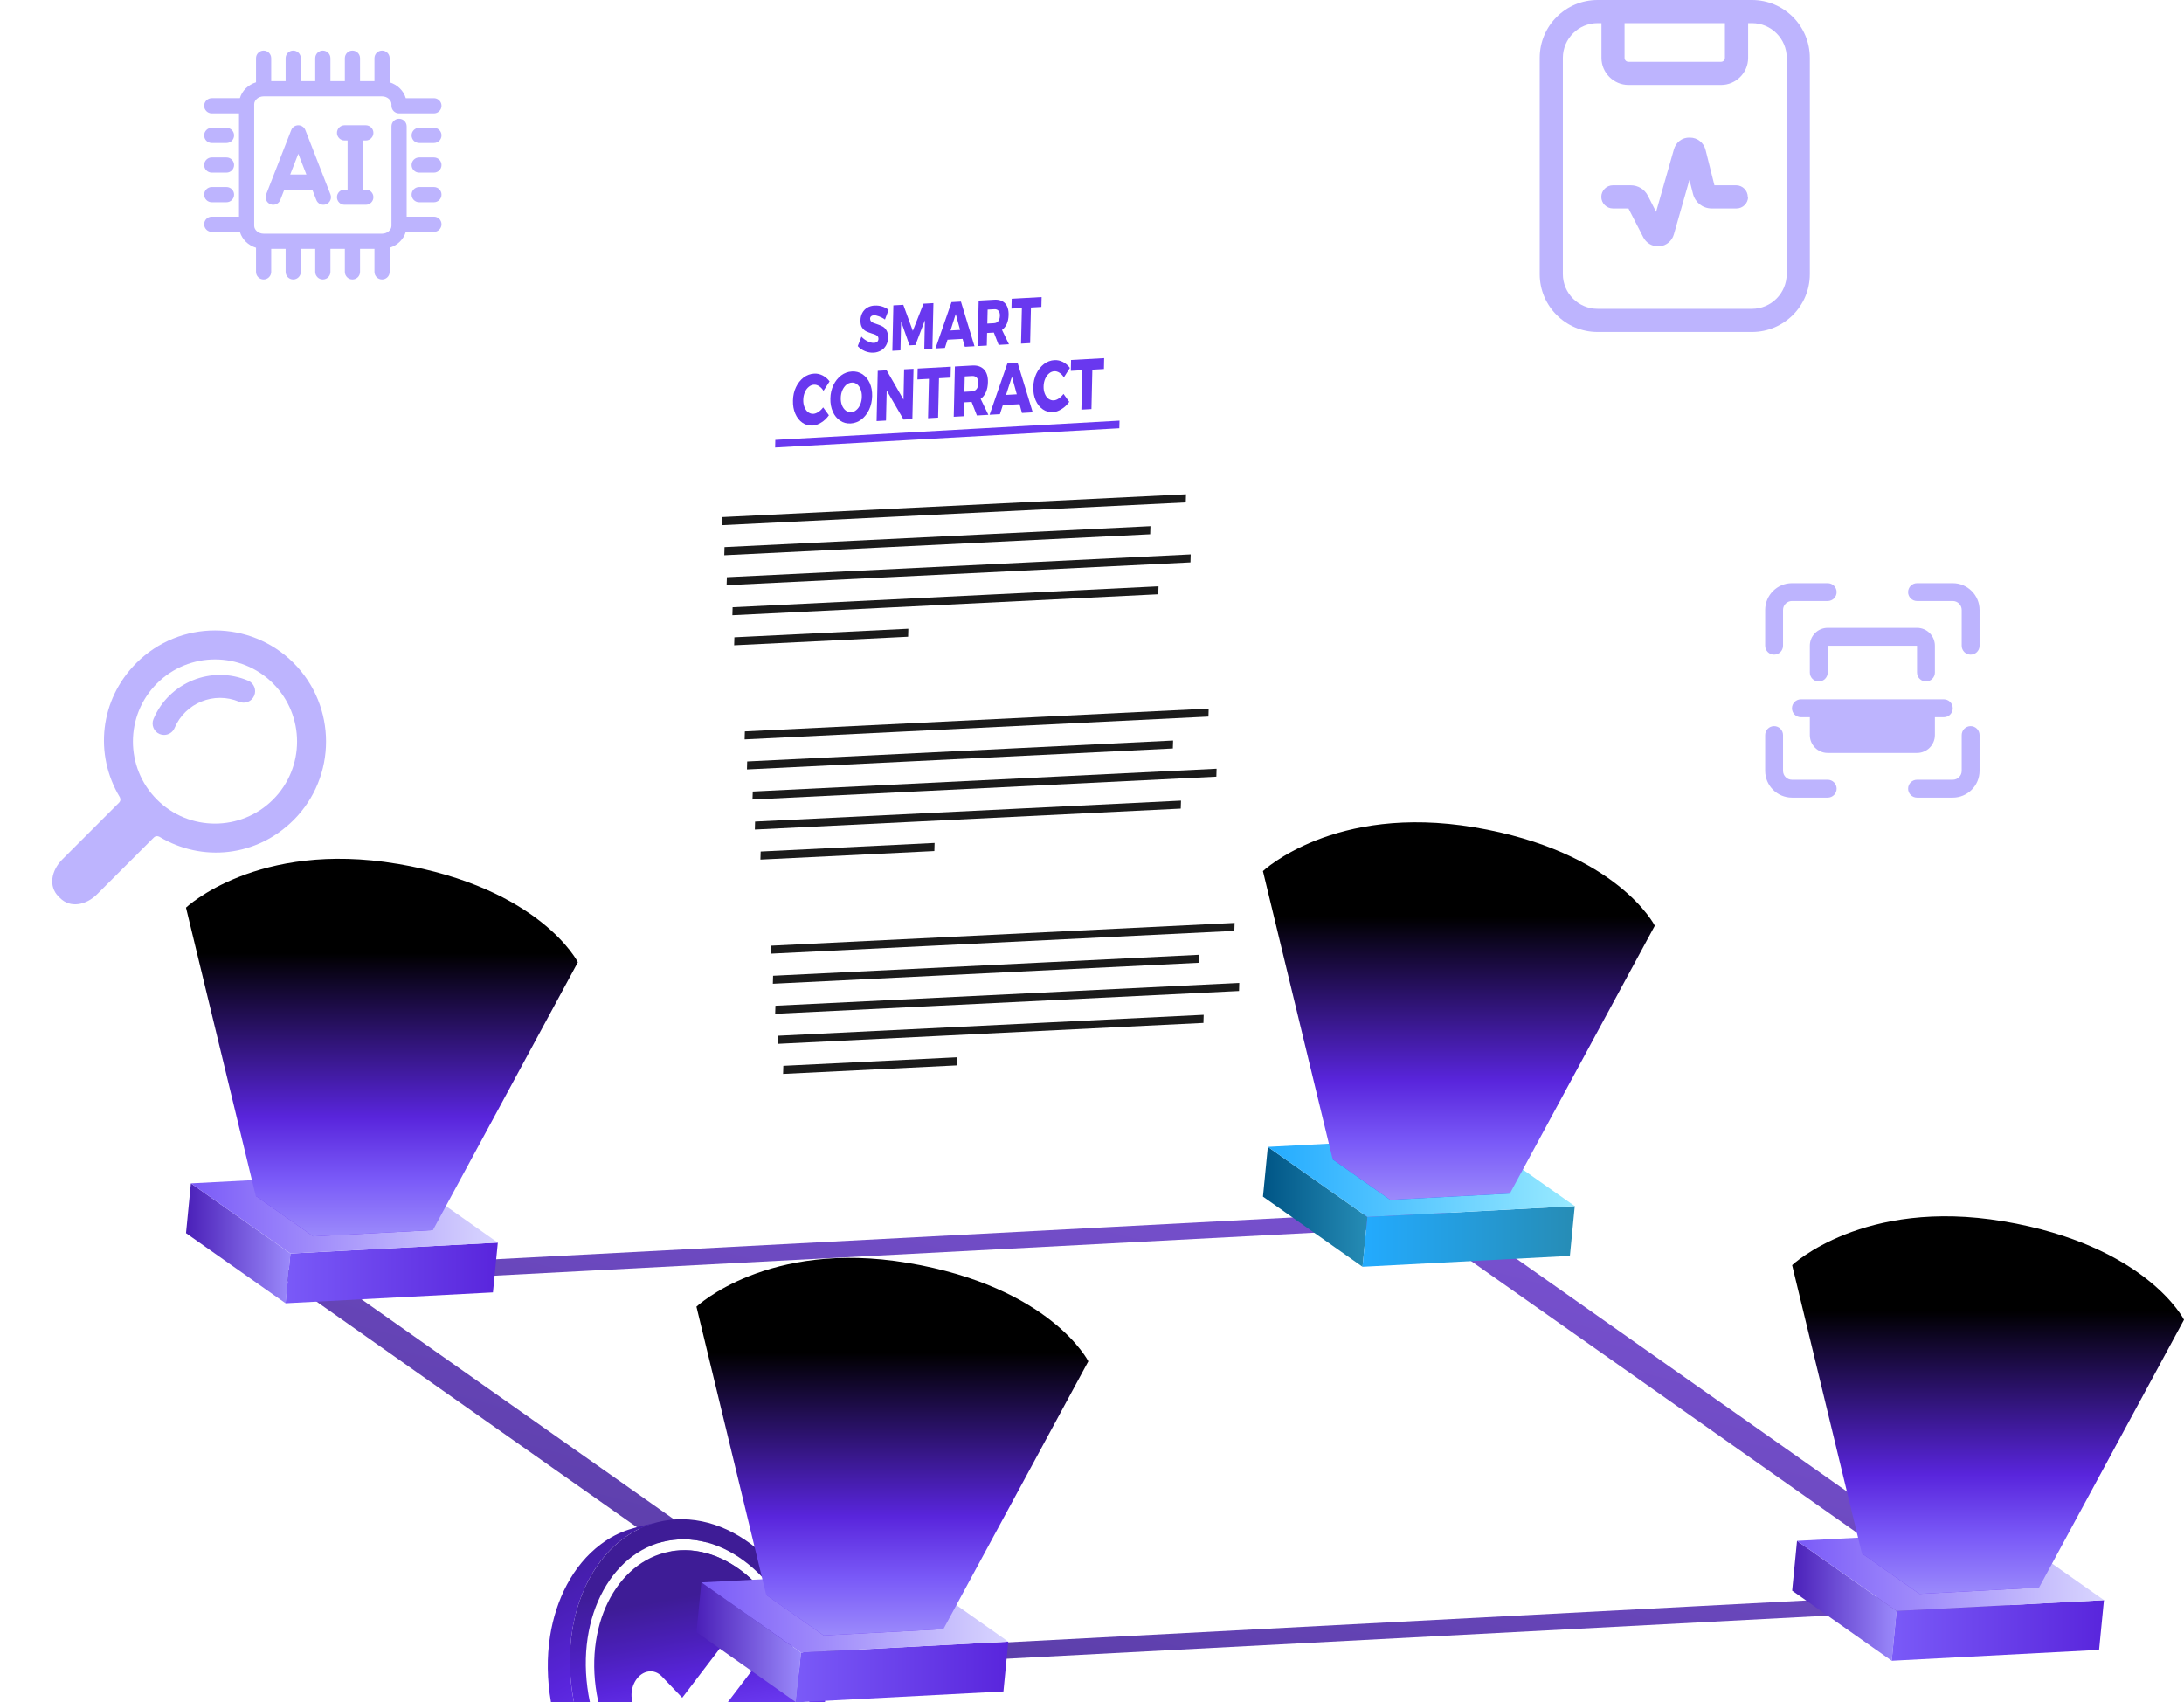 <svg width="426" height="332" viewBox="0 0 426 332" fill="none" xmlns="http://www.w3.org/2000/svg">
<g clip-path="url(#clip0_1562_8036)">
<path d="M391.993 313.238L163.115 325.236L53.243 247.865L282.121 235.867L391.993 313.238ZM167.67 321.813L378.965 310.74L277.51 239.302L66.215 250.375L167.67 321.813Z" fill="url(#paint0_linear_1562_8036)"/>
<path d="M247.296 223.668L246.346 233.376L265.765 247.053L266.715 237.345L247.296 223.668Z" fill="url(#paint1_linear_1562_8036)"/>
<path d="M266.715 237.347L265.765 247.054L306.214 244.934L307.164 235.227L266.715 237.347Z" fill="url(#paint2_linear_1562_8036)"/>
<path d="M247.296 223.669L266.715 237.346L307.164 235.226L287.738 221.549L247.296 223.669Z" fill="url(#paint3_linear_1562_8036)"/>
<path d="M259.953 226.115L271.163 234.005L294.501 232.778L283.297 224.889L259.953 226.115Z" fill="#0080F5"/>
<path style="mix-blend-mode:screen" d="M287.544 161.341C315.468 166.047 322.778 180.542 322.778 180.542L294.501 232.786L271.157 234.006L259.947 226.117L246.34 169.891C246.34 169.891 260.224 156.742 287.538 161.347L287.544 161.341Z" fill="url(#paint4_linear_1562_8036)"/>
<path d="M37.233 230.789L36.283 240.497L55.703 254.174L56.652 244.466L37.233 230.789Z" fill="url(#paint5_linear_1562_8036)"/>
<path d="M56.653 244.468L55.703 254.175L96.151 252.055L97.101 242.348L56.653 244.468Z" fill="url(#paint6_linear_1562_8036)"/>
<path d="M37.233 230.79L56.653 244.467L97.101 242.347L77.676 228.67L37.233 230.79Z" fill="url(#paint7_linear_1562_8036)"/>
<path d="M49.89 233.237L61.1 241.126L84.438 239.905L73.234 232.01L49.89 233.237Z" fill="#6938EF"/>
<path style="mix-blend-mode:screen" d="M77.481 168.462C105.405 173.168 112.715 187.663 112.715 187.663L84.439 239.907L61.094 241.127L49.884 233.238L36.278 177.012C36.278 177.012 50.161 163.863 77.475 168.469L77.481 168.462Z" fill="url(#paint8_linear_1562_8036)"/>
<g filter="url(#filter0_dddd_1562_8036)">
<path d="M95.227 95.801L238.125 88.629L240.288 87.572L97.391 94.744L95.227 95.801Z" fill="#676767"/>
<path d="M100.058 53.423L102.222 52.366C102.65 52.158 103.084 52.045 103.518 52.02L246.415 44.848C245.981 44.867 245.547 44.986 245.119 45.194L242.955 46.251C238.948 48.207 236.671 57.934 237.891 67.912L240.294 87.572L97.397 94.744L94.994 75.084C93.774 65.106 96.051 55.379 100.058 53.423Z" fill="url(#paint9_linear_1562_8036)"/>
<path d="M246.151 39.356C248.177 39.256 250.227 40.697 252.058 43.559C254.398 47.227 256.097 52.776 256.826 59.162L279.837 260.931C280.41 265.851 281.699 270.104 283.517 272.922C284.926 275.149 286.505 276.257 288.065 276.175L145.168 283.347C143.608 283.423 142.029 282.315 140.62 280.094C138.808 277.276 137.512 273.017 136.946 268.103L113.935 66.334C113.205 59.948 111.507 54.399 109.167 50.731C107.33 47.869 105.286 46.428 103.26 46.529L246.157 39.356H246.151Z" fill="url(#paint10_linear_1562_8036)"/>
<path d="M145.445 288.832C146.011 288.801 146.577 288.656 147.137 288.379H147.15L149.603 287.165C154.831 284.629 157.762 272.022 156.189 259.068L154.699 246.913C153.497 237.048 155.63 227.611 159.549 225.371L302.427 218.199C298.533 220.439 296.401 229.876 297.602 239.741L299.068 251.896C300.666 264.849 297.709 277.464 292.513 279.993L290.035 281.22H289.997C289.45 281.484 288.896 281.628 288.343 281.66L145.445 288.832Z" fill="url(#paint11_linear_1562_8036)"/>
<path d="M303.937 217.785L161.039 224.957C160.542 224.982 160.039 225.115 159.536 225.366L302.433 218.194C302.937 217.949 303.44 217.81 303.937 217.785Z" fill="#494949"/>
<path d="M303.692 212.23C305.635 212.129 307.598 213.457 309.385 216.112C311.781 219.673 313.53 225.178 314.31 231.582L318.336 264.549L175.439 271.721L171.413 238.754C170.633 232.343 168.884 226.845 166.487 223.284C164.701 220.629 162.738 219.301 160.794 219.402L303.692 212.23Z" fill="url(#paint12_linear_1562_8036)"/>
<path d="M99.397 48.032C94.189 50.573 91.239 63.175 92.824 76.135L95.227 95.796L97.391 94.739L94.988 75.078C93.767 65.1 96.045 55.374 100.052 53.417L102.216 52.36C104.185 51.398 106.267 52.442 108.072 55.267C109.884 58.085 111.18 62.344 111.752 67.258L134.77 269.046C135.499 275.432 137.198 280.956 139.538 284.624C141.884 288.285 144.583 289.619 147.137 288.373L149.615 287.165C154.824 284.624 157.774 272.022 156.189 259.062L154.705 246.901C153.503 237.049 155.636 227.593 159.548 225.353C161.624 224.334 163.662 225.215 165.461 227.895C167.311 230.619 168.663 234.872 169.261 239.804L173.287 272.771L175.451 271.714L171.425 238.747C170.645 232.336 168.896 226.838 166.493 223.277C164.185 219.848 161.586 218.64 159.108 219.842C159.007 219.892 158.913 219.942 158.812 219.999C153.73 222.912 150.974 235.193 152.534 247.958L154.019 260.119C155.239 270.097 152.962 279.823 148.955 281.78L146.476 282.988C144.507 283.95 142.425 282.931 140.62 280.081C138.808 277.263 137.512 273.004 136.94 268.09L113.929 66.321C113.199 59.935 111.501 54.386 109.161 50.718C106.814 47.056 104.115 45.723 101.561 46.968L99.397 48.025V48.032Z" fill="#949494"/>
<path d="M173.281 272.776L316.178 265.604L318.342 264.547L175.445 271.719L173.281 272.776Z" fill="#8A8A8A"/>
</g>
<path d="M231.338 96.397L231.293 97.976L140.816 102.424L140.866 100.851L231.338 96.397Z" fill="#1B1B1B"/>
<path d="M224.399 102.625L224.349 104.198L141.275 108.287L141.319 106.708L224.399 102.625Z" fill="#1B1B1B"/>
<path d="M225.978 114.346L225.928 115.9L142.854 119.989L142.898 118.435L225.978 114.346Z" fill="#1B1B1B"/>
<path d="M232.25 108.125L232.206 109.679L141.728 114.127L141.778 112.573L232.25 108.125Z" fill="#1B1B1B"/>
<path d="M177.175 122.625L177.131 124.179L143.2 125.846L143.244 124.292L177.175 122.625Z" fill="#1B1B1B"/>
<path d="M230.362 156.146L230.312 157.7L147.238 161.784L147.282 160.23L230.362 156.146Z" fill="#1B1B1B"/>
<path d="M237.301 149.924L237.257 151.471L146.779 155.926L146.829 154.372L237.301 149.924Z" fill="#1B1B1B"/>
<path d="M228.821 144.424L228.771 145.972L145.697 150.061L145.741 148.507L228.821 144.424Z" fill="#1B1B1B"/>
<path d="M235.76 138.197L235.716 139.751L145.244 144.199L145.288 142.645L235.76 138.197Z" fill="#1B1B1B"/>
<path d="M182.296 164.398L182.252 165.978L148.321 167.645L148.371 166.072L182.296 164.398Z" fill="#1B1B1B"/>
<path d="M240.817 179.996L240.767 181.55L150.295 185.998L150.339 184.444L240.817 179.996Z" fill="#1B1B1B"/>
<path d="M241.723 191.699L241.679 193.272L151.201 197.72L151.251 196.147L241.723 191.699Z" fill="#1B1B1B"/>
<path d="M233.873 186.217L233.829 187.771L150.749 191.86L150.793 190.306L233.873 186.217Z" fill="#1B1B1B"/>
<path d="M186.718 206.199L186.674 207.778L152.743 209.446L152.793 207.866L186.718 206.199Z" fill="#1B1B1B"/>
<path d="M234.785 197.92L234.735 199.499L151.661 203.582L151.705 202.009L234.785 197.92Z" fill="#1B1B1B"/>
<path d="M170.627 59.592C171.117 59.567 171.602 59.624 172.086 59.775C172.558 59.932 172.973 60.14 173.325 60.442L172.614 62.316C172.262 62.052 171.866 61.857 171.463 61.7C171.054 61.555 170.715 61.473 170.444 61.492C170.224 61.505 170.048 61.568 169.916 61.687C169.784 61.794 169.714 61.952 169.714 62.147C169.714 62.342 169.771 62.511 169.872 62.637C169.985 62.751 170.123 62.857 170.274 62.933C170.438 62.989 170.671 63.096 170.985 63.191C171.457 63.348 171.834 63.493 172.143 63.663C172.445 63.826 172.709 64.084 172.916 64.437C173.124 64.789 173.231 65.254 173.218 65.852C173.206 66.45 173.08 66.947 172.822 67.375C172.57 67.809 172.243 68.142 171.809 68.381C171.381 68.608 170.916 68.746 170.406 68.778C169.84 68.809 169.293 68.708 168.733 68.488C168.173 68.255 167.695 67.928 167.305 67.5L168.029 65.657C168.368 66.041 168.771 66.33 169.236 66.557C169.696 66.783 170.111 66.89 170.469 66.871C170.74 66.859 170.947 66.777 171.105 66.651C171.262 66.506 171.344 66.324 171.35 66.072C171.35 65.871 171.293 65.707 171.18 65.582C171.067 65.456 170.929 65.361 170.765 65.286C170.601 65.21 170.356 65.122 170.054 65.04C169.582 64.902 169.205 64.739 168.897 64.588C168.607 64.437 168.343 64.185 168.129 63.845C167.922 63.505 167.827 63.046 167.84 62.461C167.852 61.907 167.978 61.436 168.205 61.008C168.444 60.58 168.758 60.24 169.173 60.001C169.589 59.743 170.079 59.617 170.62 59.586L170.627 59.592Z" fill="#6938EF"/>
<path d="M182.069 59.113L181.868 67.984L180.289 68.072L180.402 62.46L178.565 67.286L177.408 67.349L175.772 62.718L175.64 68.33L174.055 68.418L174.256 59.554L176.194 59.447L178.049 64.53L180.132 59.227L182.069 59.113Z" fill="#6938EF"/>
<path d="M195.443 64.336L196.802 67.148L194.789 67.262L193.858 64.865H193.82L192.537 64.94L192.48 67.394L190.694 67.494L190.895 58.624L193.965 58.454C194.865 58.403 195.55 58.649 196.041 59.152C196.519 59.674 196.758 60.429 196.733 61.417C196.72 62.084 196.601 62.656 196.387 63.153C196.16 63.65 195.852 64.053 195.45 64.342L195.443 64.336ZM194.714 62.631C194.915 62.367 195.022 62.027 195.034 61.581C195.047 61.134 194.946 60.832 194.764 60.612C194.575 60.391 194.298 60.285 193.927 60.31L192.644 60.379L192.581 63.103L193.864 63.034C194.235 63.015 194.519 62.883 194.72 62.637" fill="#6938EF"/>
<path d="M187.435 58.818L190.084 67.526L188.196 67.632L187.756 66.091L184.818 66.255L184.309 67.853L182.472 67.953L185.598 58.919L187.435 58.818ZM185.397 64.449L187.272 64.342L186.422 61.24L185.403 64.449" fill="#6938EF"/>
<path d="M203.174 57.938L203.13 59.856L201.092 59.97L200.935 66.915L199.161 67.016L199.324 60.07L197.292 60.184L197.337 58.265L203.174 57.938Z" fill="#6938EF"/>
<path d="M169.652 74.703C169.979 75.451 170.142 76.294 170.117 77.244C170.092 78.213 169.897 79.094 169.532 79.88C169.155 80.686 168.651 81.315 168.029 81.799C167.387 82.284 166.689 82.541 165.934 82.586C165.166 82.63 164.474 82.453 163.871 82.032C163.254 81.636 162.776 81.044 162.449 80.296C162.109 79.528 161.946 78.672 161.971 77.704C161.99 76.754 162.191 75.892 162.568 75.099C162.933 74.325 163.436 73.702 164.072 73.212C164.695 72.746 165.393 72.488 166.167 72.444C166.94 72.4 167.613 72.582 168.23 72.979C168.834 73.394 169.312 73.966 169.652 74.703ZM167.802 78.88C167.991 78.421 168.092 77.93 168.104 77.376C168.117 76.823 168.035 76.363 167.865 75.936C167.695 75.495 167.462 75.156 167.148 74.923C166.846 74.69 166.5 74.589 166.129 74.614C165.758 74.64 165.405 74.772 165.078 75.042C164.764 75.313 164.5 75.678 164.298 76.137C164.11 76.584 164.009 77.068 163.996 77.603C163.984 78.138 164.066 78.635 164.242 79.075C164.424 79.496 164.663 79.836 164.978 80.069C165.28 80.321 165.626 80.415 165.997 80.396C166.368 80.377 166.72 80.239 167.035 79.956C167.362 79.685 167.613 79.32 167.802 78.88Z" fill="#6938EF"/>
<path d="M158.813 72.86C159.366 72.829 159.914 72.948 160.455 73.219C160.989 73.49 161.436 73.88 161.813 74.377L160.631 76.226C160.398 75.836 160.109 75.54 159.782 75.32C159.454 75.106 159.121 75.006 158.788 75.025C158.417 75.043 158.064 75.182 157.75 75.452C157.423 75.723 157.171 76.069 156.982 76.516C156.794 76.962 156.693 77.447 156.68 77.981C156.668 78.516 156.749 78.976 156.919 79.403C157.089 79.825 157.322 80.165 157.643 80.397C157.945 80.611 158.291 80.731 158.662 80.706C158.97 80.687 159.291 80.567 159.643 80.335C159.983 80.114 160.285 79.812 160.562 79.447L161.681 80.989C161.26 81.58 160.763 82.058 160.19 82.404C159.618 82.769 159.064 82.971 158.511 82.996C157.769 83.04 157.089 82.857 156.51 82.442C155.919 82.027 155.454 81.448 155.127 80.687C154.799 79.938 154.648 79.076 154.674 78.107C154.699 77.138 154.881 76.296 155.259 75.509C155.623 74.735 156.127 74.112 156.737 73.628C157.36 73.162 158.058 72.904 158.819 72.86H158.813Z" fill="#6938EF"/>
<path d="M185.467 71.519L185.416 73.64L183.158 73.766L182.982 81.447L181.019 81.561L181.195 73.879L178.949 73.998L179 71.878L185.467 71.519Z" fill="#6938EF"/>
<path d="M178.188 71.93L177.962 81.732L176.244 81.826L172.954 76.157L172.816 82.021L170.985 82.122L171.206 72.32L172.942 72.219L176.232 77.938L176.351 72.03L178.188 71.93Z" fill="#6938EF"/>
<path d="M191.278 77.78L192.782 80.9L190.549 81.026L189.517 78.384H189.479L188.058 78.465L187.995 81.171L186.032 81.278L186.258 71.476L189.649 71.287C190.637 71.23 191.398 71.488 191.939 72.061C192.48 72.633 192.725 73.47 192.7 74.552C192.681 75.288 192.555 75.93 192.31 76.477C192.065 77.043 191.725 77.478 191.278 77.786V77.78ZM190.479 75.892C190.706 75.615 190.813 75.238 190.825 74.741C190.838 74.275 190.744 73.91 190.53 73.659C190.316 73.42 190.014 73.306 189.599 73.325L188.177 73.407L188.108 76.414L189.53 76.333C189.938 76.307 190.253 76.175 190.473 75.898" fill="#6938EF"/>
<path d="M218.366 82.039L218.328 83.524L151.195 87.28L151.226 85.795L218.366 82.039Z" fill="#6938EF"/>
<path d="M205.691 70.237C206.244 70.205 206.791 70.325 207.332 70.595C207.867 70.866 208.314 71.256 208.691 71.753L207.508 73.603C207.276 73.213 206.999 72.917 206.659 72.697C206.332 72.483 205.999 72.382 205.665 72.401C205.294 72.42 204.942 72.558 204.627 72.829C204.3 73.099 204.049 73.445 203.86 73.892C203.671 74.339 203.571 74.823 203.558 75.358C203.545 75.893 203.627 76.352 203.797 76.78C203.967 77.208 204.2 77.541 204.52 77.774C204.822 77.988 205.168 78.107 205.54 78.082C205.848 78.063 206.181 77.944 206.521 77.711C206.861 77.491 207.163 77.189 207.439 76.824L208.559 78.365C208.138 78.957 207.641 79.435 207.068 79.781C206.496 80.146 205.942 80.347 205.389 80.372C204.646 80.416 203.967 80.234 203.388 79.819C202.797 79.403 202.331 78.824 202.004 78.063C201.677 77.314 201.526 76.453 201.551 75.484C201.57 74.534 201.771 73.672 202.136 72.885C202.501 72.112 203.004 71.489 203.627 70.998C204.237 70.532 204.936 70.275 205.697 70.231L205.691 70.237Z" fill="#6938EF"/>
<path d="M198.5 70.791L201.444 80.417L199.337 80.536L198.865 78.825L195.607 79.007L195.041 80.775L193.028 80.889L196.487 70.904L198.5 70.791ZM196.242 77.019L198.331 76.9L197.381 73.465L196.236 77.013" fill="#6938EF"/>
<path d="M215.371 69.848L215.327 71.968L213.069 72.094L212.893 79.775L210.93 79.889L211.106 72.201L208.873 72.326L208.917 70.206L215.371 69.848Z" fill="#6938EF"/>
<g filter="url(#filter1_dddd_1562_8036)">
<path d="M227.55 243.834C229.569 259.141 221.549 272.07 209.716 272.693C197.852 273.316 186.592 261.4 184.572 246.087C182.553 230.78 190.542 217.851 202.406 217.228C214.239 216.606 225.537 228.521 227.55 243.834ZM209.439 270.604C220.391 270.032 227.764 258.053 225.902 243.923C224.04 229.792 213.635 218.782 202.683 219.361C191.731 219.934 184.327 231.875 186.189 246.005C188.051 260.135 198.487 271.177 209.439 270.604Z" fill="white"/>
<path d="M230.582 243.677C232.884 261.155 223.775 275.895 210.231 276.606C196.688 277.317 183.811 263.721 181.509 246.25C179.206 228.773 188.346 214.026 201.884 213.322C215.427 212.611 228.273 226.206 230.575 243.677H230.582ZM209.716 272.693C221.548 272.07 229.569 259.148 227.55 243.835C225.53 228.528 214.239 216.612 202.406 217.228C190.542 217.851 182.553 230.78 184.572 246.087C186.591 261.394 197.852 273.316 209.716 272.693Z" fill="url(#paint13_linear_1562_8036)"/>
<path d="M202.683 219.354C191.731 219.926 184.327 231.867 186.189 245.998C188.051 260.128 198.487 271.169 209.439 270.597C220.391 270.024 227.763 258.046 225.901 243.915C224.039 229.785 213.635 218.775 202.683 219.354Z" fill="url(#paint14_linear_1562_8036)"/>
<path d="M177.3 236.046C178.407 229.094 181.634 222.319 187.22 218.154C191.121 215.235 194.184 214.907 198.374 213.838C195.87 214.454 193.568 215.574 191.536 217.09C184.798 222.111 181.546 230.831 181.188 239.23C181.037 242.797 181.383 246.383 182.125 249.768C184.415 260.224 191.058 270.51 200.676 274.769C200.72 274.788 200.77 274.807 200.814 274.832C205.205 276.739 209.672 277.097 213.742 276.097C209.382 277.166 209.294 277.204 208.602 277.343C205.834 277.89 202.808 277.833 199.707 277.015C183.867 272.788 174.652 252.693 177.3 236.059V236.046Z" fill="url(#paint15_linear_1562_8036)"/>
<path d="M215.157 233.775C216.145 233.631 217.157 233.989 217.912 234.889C219.29 236.525 219.296 239.293 217.944 241.117L205.746 257.11C205.13 257.934 204.306 258.406 203.494 258.525C202.551 258.664 201.613 258.362 200.877 257.582L194.379 250.793C192.907 249.265 192.769 246.521 194.071 244.609C194.713 243.665 195.581 243.118 196.474 242.986C197.392 242.847 198.336 243.156 199.085 243.929L203.073 248.107L212.911 235.203C213.54 234.392 214.346 233.914 215.163 233.794L215.157 233.775Z" fill="white"/>
</g>
<path d="M136.802 308.617L135.858 318.325L155.277 331.996L156.227 322.288L136.802 308.617Z" fill="url(#paint16_linear_1562_8036)"/>
<path d="M156.227 322.29L155.277 331.998L195.726 329.877L196.67 320.17L156.227 322.29Z" fill="url(#paint17_linear_1562_8036)"/>
<path d="M136.802 308.618L156.227 322.289L196.669 320.169L177.25 306.498L136.802 308.618Z" fill="url(#paint18_linear_1562_8036)"/>
<path d="M149.464 311.058L160.668 318.954L184.012 317.727L172.803 309.838L149.464 311.058Z" fill="#6938EF"/>
<path style="mix-blend-mode:screen" d="M177.049 246.29C204.973 250.996 212.283 265.492 212.283 265.492L184.006 317.735L160.662 318.955L149.452 311.066L135.845 254.84C135.845 254.84 149.729 241.691 177.043 246.297L177.049 246.29Z" fill="url(#paint19_linear_1562_8036)"/>
<path d="M350.518 300.514L349.568 310.221L368.987 323.892L369.937 314.185L350.518 300.514Z" fill="url(#paint20_linear_1562_8036)"/>
<path d="M369.937 314.187L368.988 323.894L409.436 321.774L410.386 312.066L369.937 314.187Z" fill="url(#paint21_linear_1562_8036)"/>
<path d="M350.518 300.515L369.937 314.186L410.386 312.066L390.967 298.395L350.518 300.515Z" fill="url(#paint22_linear_1562_8036)"/>
<path d="M363.175 302.955L374.385 310.851L397.723 309.624L386.519 301.734L363.175 302.955Z" fill="#6938EF"/>
<path style="mix-blend-mode:screen" d="M390.766 238.187C418.69 242.893 426 257.388 426 257.388L397.723 309.631L374.379 310.852L363.169 302.962L349.562 246.737C349.562 246.737 363.446 233.588 390.76 238.193L390.766 238.187Z" fill="url(#paint23_linear_1562_8036)"/>
<path d="M384.381 127.676C383.419 127.676 382.639 126.896 382.639 125.933V118.962C382.639 118 381.859 117.22 380.896 117.22H373.926C372.964 117.22 372.184 116.44 372.184 115.477C372.184 114.515 372.964 113.734 373.926 113.734H380.896C383.777 113.734 386.124 116.081 386.124 118.962V125.933C386.124 126.896 385.344 127.676 384.381 127.676ZM380.896 155.559H373.926C372.964 155.559 372.184 154.779 372.184 153.816C372.184 152.854 372.964 152.074 373.926 152.074H380.896C381.859 152.074 382.639 151.294 382.639 150.331V143.36C382.639 142.398 383.419 141.618 384.381 141.618C385.344 141.618 386.124 142.398 386.124 143.36V150.331C386.124 153.212 383.777 155.559 380.896 155.559ZM356.501 155.559H349.531C346.65 155.559 344.304 153.212 344.304 150.331V143.36C344.304 142.398 345.084 141.618 346.046 141.618C347.009 141.618 347.789 142.398 347.789 143.36V150.331C347.789 151.294 348.569 152.074 349.531 152.074H356.501C357.464 152.074 358.244 152.854 358.244 153.816C358.244 154.779 357.464 155.559 356.501 155.559ZM346.046 127.676C345.084 127.676 344.304 126.896 344.304 125.933V118.962C344.304 116.081 346.65 113.734 349.531 113.734H356.501C357.464 113.734 358.244 114.515 358.244 115.477C358.244 116.44 357.464 117.22 356.501 117.22H349.531C348.569 117.22 347.789 118 347.789 118.962V125.933C347.789 126.896 347.009 127.676 346.046 127.676ZM375.669 132.904C374.706 132.904 373.926 132.124 373.926 131.161V125.933H356.501V131.161C356.501 132.124 355.721 132.904 354.759 132.904C353.796 132.904 353.016 132.124 353.016 131.161V125.933C353.016 124.008 354.576 122.448 356.501 122.448H373.926C375.851 122.448 377.411 124.008 377.411 125.933V131.161C377.411 132.124 376.631 132.904 375.669 132.904ZM380.896 138.132C380.896 139.095 380.116 139.875 379.154 139.875H377.411V143.36C377.411 145.285 375.851 146.846 373.926 146.846H356.501C354.576 146.846 353.016 145.285 353.016 143.36V139.875H351.274C350.311 139.875 349.531 139.095 349.531 138.132C349.531 137.17 350.311 136.389 351.274 136.389H379.154C380.116 136.389 380.896 137.17 380.896 138.132Z" fill="#BDB4FE"/>
<path d="M341.725 0H311.618C305.384 0 300.326 5.058 300.326 11.293V53.451C300.326 59.686 305.384 64.744 311.618 64.744H341.725C347.959 64.744 353.016 59.686 353.016 53.451V11.293C353.016 5.058 347.959 0 341.725 0ZM316.883 4.517H336.453V11.293C336.453 11.714 336.12 12.048 335.698 12.048H317.632C317.21 12.048 316.877 11.714 316.877 11.293V4.517H316.883ZM348.5 53.451C348.5 57.188 345.461 60.227 341.725 60.227H311.618C307.881 60.227 304.843 57.188 304.843 53.451V11.293C304.843 7.556 307.881 4.517 311.618 4.517H312.373V11.293C312.373 14.187 314.751 16.565 317.644 16.565H335.711C338.605 16.565 340.982 14.187 340.982 11.293V4.517H341.737C345.474 4.517 348.512 7.556 348.512 11.293V53.451H348.5ZM340.976 38.396C340.976 39.629 339.951 40.655 338.718 40.655H333.868C332.119 40.655 330.647 39.478 330.225 37.792L329.533 35.081L326.495 45.713C326.137 46.977 325.048 47.908 323.727 48.034H323.394C322.192 48.034 321.104 47.374 320.532 46.285L317.638 40.655H314.6C313.367 40.655 312.341 39.629 312.341 38.396C312.341 37.163 313.367 36.137 314.6 36.137H318.091C319.506 36.137 320.802 36.917 321.431 38.182L323.029 41.315L326.489 29.179C326.879 27.764 328.087 26.77 329.622 26.832C331.1 26.832 332.333 27.827 332.691 29.274L334.409 36.137H338.655C339.888 36.137 340.913 37.163 340.913 38.396H340.976Z" fill="#BDB4FE"/>
<path d="M57.259 159.941C65.708 151.492 65.708 137.739 57.259 129.29C48.811 120.841 35.06 120.841 26.612 129.29C19.44 136.462 18.358 147.126 23.353 155.449C23.353 155.449 23.712 156.053 23.227 156.538C20.466 159.3 12.168 167.598 12.168 167.598C9.967 169.8 9.445 172.876 11.395 174.827L11.728 175.16C13.678 177.111 16.754 176.588 18.956 174.386C18.956 174.386 27.234 166.107 29.99 163.351C30.499 162.842 31.097 163.2 31.097 163.2C39.426 168.196 50.082 167.107 57.253 159.941H57.259ZM30.612 155.94C24.366 149.693 24.366 139.532 30.612 133.291C36.859 127.044 47.018 127.044 53.259 133.291C59.505 139.539 59.505 149.699 53.259 155.94C47.012 162.187 36.853 162.187 30.612 155.94Z" fill="#BDB4FE"/>
<path d="M31.996 143.333C31.707 143.333 31.411 143.276 31.128 143.157C29.989 142.672 29.461 141.364 29.939 140.225C32.965 133.072 41.243 129.718 48.396 132.745C49.534 133.229 50.063 134.538 49.584 135.676C49.1 136.815 47.792 137.344 46.653 136.865C41.772 134.802 36.123 137.092 34.059 141.968C33.701 142.823 32.87 143.333 31.996 143.333Z" fill="#BDB4FE"/>
<g clip-path="url(#clip1_1562_8036)">
<path d="M84.636 42.254H79.321V24.639C79.321 23.821 78.658 23.158 77.84 23.158C77.021 23.158 76.358 23.821 76.358 24.639V44.027C76.358 44.858 75.531 45.56 74.547 45.572C74.539 45.572 74.53 45.571 74.522 45.571C74.506 45.571 74.49 45.573 74.474 45.573H68.794C68.778 45.573 68.763 45.571 68.746 45.571C68.73 45.571 68.715 45.573 68.699 45.573H63.017C63.001 45.573 62.986 45.571 62.969 45.571C62.953 45.571 62.938 45.573 62.922 45.573H57.241C57.225 45.573 57.21 45.571 57.194 45.571C57.177 45.571 57.162 45.573 57.146 45.573H51.465C51.449 45.573 51.434 45.571 51.417 45.571C51.409 45.571 51.401 45.572 51.392 45.572C50.407 45.56 49.581 44.858 49.581 44.027V20.339C49.581 19.501 50.422 18.793 51.417 18.793H74.522C75.517 18.793 76.358 19.501 76.358 20.339V20.629C76.358 21.448 77.021 22.111 77.84 22.111H84.636C85.454 22.111 86.118 21.448 86.118 20.629C86.118 19.811 85.454 19.148 84.636 19.148H79.151C78.724 17.685 77.531 16.518 76.004 16.051V11.347C76.004 10.528 75.34 9.865 74.522 9.865C73.703 9.865 73.04 10.528 73.04 11.347V15.83H70.228V11.347C70.228 10.528 69.565 9.865 68.746 9.865C67.928 9.865 67.264 10.528 67.264 11.347V15.83H64.451V11.347C64.451 10.528 63.787 9.865 62.969 9.865C62.152 9.865 61.488 10.528 61.488 11.347V15.83H58.675V11.347C58.675 10.528 58.011 9.865 57.193 9.865C56.376 9.865 55.712 10.528 55.712 11.347V15.83H52.898V11.347C52.898 10.528 52.236 9.865 51.417 9.865C50.599 9.865 49.936 10.528 49.936 11.347V16.051C48.409 16.517 47.217 17.684 46.789 19.147H41.303C40.486 19.147 39.822 19.81 39.822 20.628C39.822 21.447 40.486 22.11 41.303 22.11H46.619V42.254H41.303C40.486 42.254 39.822 42.917 39.822 43.735C39.822 44.554 40.486 45.217 41.303 45.217H46.79C47.217 46.679 48.409 47.847 49.936 48.314V53.016C49.936 53.834 50.599 54.497 51.417 54.497C52.235 54.497 52.899 53.834 52.899 53.016V48.534H55.712V53.016C55.712 53.834 56.375 54.497 57.194 54.497C58.011 54.497 58.675 53.834 58.675 53.016V48.534H61.488V53.016C61.488 53.834 62.151 54.497 62.97 54.497C63.788 54.497 64.451 53.834 64.451 53.016V48.534H67.264V53.016C67.264 53.834 67.928 54.497 68.747 54.497C69.564 54.497 70.228 53.834 70.228 53.016V48.534H73.041V53.016C73.041 53.834 73.704 54.497 74.522 54.497C75.341 54.497 76.004 53.834 76.004 53.016V48.313C77.531 47.846 78.723 46.679 79.15 45.217H84.636C85.454 45.217 86.118 44.554 86.118 43.735C86.118 42.917 85.454 42.254 84.636 42.254Z" fill="#BDB4FE"/>
<path d="M84.636 36.477H81.763C80.945 36.477 80.282 37.139 80.282 37.958C80.282 38.777 80.945 39.44 81.763 39.44H84.636C85.454 39.44 86.118 38.777 86.118 37.958C86.118 37.139 85.455 36.477 84.636 36.477Z" fill="#BDB4FE"/>
<path d="M84.636 30.699H81.763C80.945 30.699 80.282 31.362 80.282 32.181C80.282 32.999 80.945 33.662 81.763 33.662H84.636C85.454 33.662 86.118 32.999 86.118 32.181C86.118 31.362 85.455 30.699 84.636 30.699Z" fill="#BDB4FE"/>
<path d="M84.636 24.922H81.763C80.945 24.922 80.282 25.585 80.282 26.403C80.282 27.222 80.945 27.885 81.763 27.885H84.636C85.454 27.885 86.118 27.222 86.118 26.403C86.118 25.585 85.455 24.922 84.636 24.922Z" fill="#BDB4FE"/>
<path d="M41.304 39.44H44.177C44.995 39.44 45.658 38.777 45.658 37.958C45.658 37.139 44.996 36.477 44.177 36.477H41.304C40.486 36.477 39.822 37.14 39.822 37.958C39.822 38.776 40.486 39.44 41.304 39.44Z" fill="#BDB4FE"/>
<path d="M41.304 33.661H44.177C44.995 33.661 45.658 32.999 45.658 32.181C45.658 31.362 44.996 30.699 44.177 30.699H41.304C40.486 30.699 39.822 31.363 39.822 32.181C39.822 32.998 40.486 33.661 41.304 33.661Z" fill="#BDB4FE"/>
<path d="M41.304 27.885H44.177C44.995 27.885 45.658 27.222 45.658 26.403C45.658 25.585 44.996 24.922 44.177 24.922H41.304C40.486 24.922 39.822 25.585 39.822 26.403C39.822 27.222 40.486 27.885 41.304 27.885Z" fill="#BDB4FE"/>
<path d="M58.185 24.428C57.574 24.428 57.026 24.802 56.804 25.371L51.913 37.914C51.617 38.677 51.993 39.536 52.755 39.833C53.519 40.13 54.377 39.752 54.674 38.991L55.45 37H60.919L61.696 38.991C61.923 39.577 62.483 39.934 63.076 39.934C63.255 39.934 63.437 39.902 63.614 39.833C64.376 39.536 64.754 38.676 64.456 37.914L59.565 25.371C59.343 24.802 58.795 24.428 58.185 24.428ZM56.605 34.038L58.185 29.987L59.764 34.038H56.605Z" fill="#BDB4FE"/>
<path d="M71.354 27.391C72.171 27.391 72.836 26.728 72.836 25.909C72.836 25.091 72.172 24.428 71.354 24.428H67.206C66.388 24.428 65.725 25.091 65.725 25.909C65.725 26.728 66.388 27.391 67.206 27.391H67.798V36.972H67.206C66.388 36.972 65.725 37.635 65.725 38.453C65.725 39.272 66.388 39.935 67.206 39.935H71.354C72.171 39.935 72.836 39.272 72.836 38.453C72.836 37.635 72.172 36.972 71.354 36.972H70.762V27.391H71.354Z" fill="#BDB4FE"/>
</g>
</g>
<defs>
<filter id="filter0_dddd_1562_8036" x="-289.605" y="6.352" width="644.947" height="725.48" filterUnits="userSpaceOnUse" color-interpolation-filters="sRGB">
<feFlood flood-opacity="0" result="BackgroundImageFix"/>
<feColorMatrix in="SourceAlpha" type="matrix" values="0 0 0 0 0 0 0 0 0 0 0 0 0 0 0 0 0 0 127 0" result="hardAlpha"/>
<feOffset dx="-14" dy="18"/>
<feGaussianBlur stdDeviation="25.5"/>
<feColorMatrix type="matrix" values="0 0 0 0 0 0 0 0 0 0 0 0 0 0 0 0 0 0 0.1 0"/>
<feBlend mode="normal" in2="BackgroundImageFix" result="effect1_dropShadow_1562_8036"/>
<feColorMatrix in="SourceAlpha" type="matrix" values="0 0 0 0 0 0 0 0 0 0 0 0 0 0 0 0 0 0 127 0" result="hardAlpha"/>
<feOffset dx="-58" dy="73"/>
<feGaussianBlur stdDeviation="47"/>
<feColorMatrix type="matrix" values="0 0 0 0 0 0 0 0 0 0 0 0 0 0 0 0 0 0 0.09 0"/>
<feBlend mode="normal" in2="effect1_dropShadow_1562_8036" result="effect2_dropShadow_1562_8036"/>
<feColorMatrix in="SourceAlpha" type="matrix" values="0 0 0 0 0 0 0 0 0 0 0 0 0 0 0 0 0 0 127 0" result="hardAlpha"/>
<feOffset dx="-130" dy="165"/>
<feGaussianBlur stdDeviation="63"/>
<feColorMatrix type="matrix" values="0 0 0 0 0 0 0 0 0 0 0 0 0 0 0 0 0 0 0.05 0"/>
<feBlend mode="normal" in2="effect2_dropShadow_1562_8036" result="effect3_dropShadow_1562_8036"/>
<feColorMatrix in="SourceAlpha" type="matrix" values="0 0 0 0 0 0 0 0 0 0 0 0 0 0 0 0 0 0 127 0" result="hardAlpha"/>
<feOffset dx="-232" dy="293"/>
<feGaussianBlur stdDeviation="75"/>
<feColorMatrix type="matrix" values="0 0 0 0 0 0 0 0 0 0 0 0 0 0 0 0 0 0 0.01 0"/>
<feBlend mode="normal" in2="effect3_dropShadow_1562_8036" result="effect4_dropShadow_1562_8036"/>
<feBlend mode="normal" in="SourceGraphic" in2="effect4_dropShadow_1562_8036" result="shape"/>
</filter>
<filter id="filter1_dddd_1562_8036" x="115.849" y="208.295" width="121.088" height="136.406" filterUnits="userSpaceOnUse" color-interpolation-filters="sRGB">
<feFlood flood-opacity="0" result="BackgroundImageFix"/>
<feColorMatrix in="SourceAlpha" type="matrix" values="0 0 0 0 0 0 0 0 0 0 0 0 0 0 0 0 0 0 127 0" result="hardAlpha"/>
<feOffset dx="-2" dy="3"/>
<feGaussianBlur stdDeviation="4"/>
<feColorMatrix type="matrix" values="0 0 0 0 0 0 0 0 0 0 0 0 0 0 0 0 0 0 0.1 0"/>
<feBlend mode="normal" in2="BackgroundImageFix" result="effect1_dropShadow_1562_8036"/>
<feColorMatrix in="SourceAlpha" type="matrix" values="0 0 0 0 0 0 0 0 0 0 0 0 0 0 0 0 0 0 127 0" result="hardAlpha"/>
<feOffset dx="-9" dy="11"/>
<feGaussianBlur stdDeviation="7.5"/>
<feColorMatrix type="matrix" values="0 0 0 0 0 0 0 0 0 0 0 0 0 0 0 0 0 0 0.09 0"/>
<feBlend mode="normal" in2="effect1_dropShadow_1562_8036" result="effect2_dropShadow_1562_8036"/>
<feColorMatrix in="SourceAlpha" type="matrix" values="0 0 0 0 0 0 0 0 0 0 0 0 0 0 0 0 0 0 127 0" result="hardAlpha"/>
<feOffset dx="-21" dy="25"/>
<feGaussianBlur stdDeviation="10"/>
<feColorMatrix type="matrix" values="0 0 0 0 0 0 0 0 0 0 0 0 0 0 0 0 0 0 0.05 0"/>
<feBlend mode="normal" in2="effect2_dropShadow_1562_8036" result="effect3_dropShadow_1562_8036"/>
<feColorMatrix in="SourceAlpha" type="matrix" values="0 0 0 0 0 0 0 0 0 0 0 0 0 0 0 0 0 0 127 0" result="hardAlpha"/>
<feOffset dx="-38" dy="44"/>
<feGaussianBlur stdDeviation="11.5"/>
<feColorMatrix type="matrix" values="0 0 0 0 0 0 0 0 0 0 0 0 0 0 0 0 0 0 0.01 0"/>
<feBlend mode="normal" in2="effect3_dropShadow_1562_8036" result="effect4_dropShadow_1562_8036"/>
<feBlend mode="normal" in="SourceGraphic" in2="effect4_dropShadow_1562_8036" result="shape"/>
</filter>
<linearGradient id="paint0_linear_1562_8036" x1="53.238" y1="325.235" x2="97.324" y2="158.128" gradientUnits="userSpaceOnUse">
<stop stop-color="#53389E"/>
<stop offset="1" stop-color="#7F56D9"/>
</linearGradient>
<linearGradient id="paint1_linear_1562_8036" x1="266.715" y1="235.357" x2="246.346" y2="235.357" gradientUnits="userSpaceOnUse">
<stop stop-color="#268CB5"/>
<stop offset="1" stop-color="#005586"/>
</linearGradient>
<linearGradient id="paint2_linear_1562_8036" x1="307.164" y1="241.14" x2="265.765" y2="241.14" gradientUnits="userSpaceOnUse">
<stop stop-color="#268CB5"/>
<stop offset="1" stop-color="#23ABFF"/>
</linearGradient>
<linearGradient id="paint3_linear_1562_8036" x1="307.164" y1="229.451" x2="247.296" y2="229.451" gradientUnits="userSpaceOnUse">
<stop stop-color="#99EAFF"/>
<stop offset="1" stop-color="#23ABFF"/>
</linearGradient>
<linearGradient id="paint4_linear_1562_8036" x1="284.562" y1="234.006" x2="284.562" y2="160.366" gradientUnits="userSpaceOnUse">
<stop stop-color="#9B8AFB"/>
<stop offset="0.15" stop-color="#7A5AF8"/>
<stop offset="0.315" stop-color="#5925DC"/>
<stop offset="0.75"/>
</linearGradient>
<linearGradient id="paint5_linear_1562_8036" x1="56.652" y1="242.482" x2="36.283" y2="242.482" gradientUnits="userSpaceOnUse">
<stop stop-color="#9B8AFB"/>
<stop offset="1" stop-color="#4A1FB8"/>
</linearGradient>
<linearGradient id="paint6_linear_1562_8036" x1="97.101" y1="248.262" x2="55.703" y2="248.262" gradientUnits="userSpaceOnUse">
<stop stop-color="#5925DC"/>
<stop offset="1" stop-color="#7A5AF8"/>
</linearGradient>
<linearGradient id="paint7_linear_1562_8036" x1="97.101" y1="236.569" x2="37.233" y2="236.569" gradientUnits="userSpaceOnUse">
<stop stop-color="#D9D6FE"/>
<stop offset="1" stop-color="#7A5AF8"/>
</linearGradient>
<linearGradient id="paint8_linear_1562_8036" x1="74.499" y1="241.127" x2="74.499" y2="167.487" gradientUnits="userSpaceOnUse">
<stop stop-color="#9B8AFB"/>
<stop offset="0.15" stop-color="#7A5AF8"/>
<stop offset="0.315" stop-color="#5925DC"/>
<stop offset="0.75"/>
</linearGradient>
<linearGradient id="paint9_linear_1562_8036" x1="171.79" y1="91.183" x2="170.242" y2="49.837" gradientUnits="userSpaceOnUse">
<stop stop-color="#CFCFCF"/>
<stop offset="0.72" stop-color="#C9C9C9"/>
<stop offset="0.98" stop-color="#717171"/>
</linearGradient>
<linearGradient id="paint10_linear_1562_8036" x1="188.177" y1="42.817" x2="202.919" y2="276.288" gradientUnits="userSpaceOnUse">
<stop stop-color="#EFEFEF"/>
<stop offset="0.72" stop-color="#C9C9C9"/>
<stop offset="0.98" stop-color="#717171"/>
</linearGradient>
<linearGradient id="paint11_linear_1562_8036" x1="223.933" y1="218.199" x2="223.933" y2="288.832" gradientUnits="userSpaceOnUse">
<stop stop-color="#2E2E2E"/>
<stop offset="0.36" stop-color="#C9C9C9"/>
<stop offset="0.64" stop-color="#C9C9C9"/>
<stop offset="0.98" stop-color="#717171"/>
</linearGradient>
<linearGradient id="paint12_linear_1562_8036" x1="237.64" y1="207.266" x2="241.176" y2="270.941" gradientUnits="userSpaceOnUse">
<stop stop-color="#2E2E2E"/>
<stop offset="0.19" stop-color="#C9C9C9"/>
<stop offset="0.72" stop-color="#C9C9C9"/>
<stop offset="0.98" stop-color="#717171"/>
</linearGradient>
<linearGradient id="paint13_linear_1562_8036" x1="209.512" y1="276.329" x2="198.424" y2="214.342" gradientUnits="userSpaceOnUse">
<stop stop-color="#D9D6FE"/>
<stop offset="0.09" stop-color="#9B8AFB"/>
<stop offset="0.23" stop-color="#7A5AF8"/>
<stop offset="0.37" stop-color="#6938EF"/>
<stop offset="0.52" stop-color="#5925DC"/>
<stop offset="0.67" stop-color="#4A1FB8"/>
<stop offset="0.83" stop-color="#3E1C96"/>
<stop offset="1" stop-color="#3E1C96"/>
</linearGradient>
<linearGradient id="paint14_linear_1562_8036" x1="208.851" y1="270.372" x2="199.867" y2="220.181" gradientUnits="userSpaceOnUse">
<stop stop-color="#D9D6FE"/>
<stop offset="0.09" stop-color="#9B8AFB"/>
<stop offset="0.23" stop-color="#7A5AF8"/>
<stop offset="0.37" stop-color="#6938EF"/>
<stop offset="0.52" stop-color="#5925DC"/>
<stop offset="0.67" stop-color="#4A1FB8"/>
<stop offset="0.83" stop-color="#3E1C96"/>
<stop offset="1" stop-color="#3E1C96"/>
</linearGradient>
<linearGradient id="paint15_linear_1562_8036" x1="200.961" y1="287.353" x2="159.598" y2="207.796" gradientUnits="userSpaceOnUse">
<stop stop-color="#D9D6FE"/>
<stop offset="0.09" stop-color="#9B8AFB"/>
<stop offset="0.23" stop-color="#7A5AF8"/>
<stop offset="0.37" stop-color="#6938EF"/>
<stop offset="0.52" stop-color="#5925DC"/>
<stop offset="0.67" stop-color="#4A1FB8"/>
<stop offset="0.83" stop-color="#3E1C96"/>
<stop offset="1" stop-color="#3E1C96"/>
</linearGradient>
<linearGradient id="paint16_linear_1562_8036" x1="156.227" y1="320.306" x2="135.858" y2="320.306" gradientUnits="userSpaceOnUse">
<stop stop-color="#9B8AFB"/>
<stop offset="1" stop-color="#4A1FB8"/>
</linearGradient>
<linearGradient id="paint17_linear_1562_8036" x1="196.67" y1="326.084" x2="155.277" y2="326.084" gradientUnits="userSpaceOnUse">
<stop stop-color="#5925DC"/>
<stop offset="1" stop-color="#7A5AF8"/>
</linearGradient>
<linearGradient id="paint18_linear_1562_8036" x1="196.669" y1="314.394" x2="136.802" y2="314.394" gradientUnits="userSpaceOnUse">
<stop stop-color="#D9D6FE"/>
<stop offset="1" stop-color="#7A5AF8"/>
</linearGradient>
<linearGradient id="paint19_linear_1562_8036" x1="174.067" y1="318.955" x2="174.067" y2="245.315" gradientUnits="userSpaceOnUse">
<stop stop-color="#9B8AFB"/>
<stop offset="0.15" stop-color="#7A5AF8"/>
<stop offset="0.315" stop-color="#5925DC"/>
<stop offset="0.75"/>
</linearGradient>
<linearGradient id="paint20_linear_1562_8036" x1="369.937" y1="312.203" x2="349.568" y2="312.203" gradientUnits="userSpaceOnUse">
<stop stop-color="#9B8AFB"/>
<stop offset="1" stop-color="#4A1FB8"/>
</linearGradient>
<linearGradient id="paint21_linear_1562_8036" x1="410.386" y1="317.98" x2="368.988" y2="317.98" gradientUnits="userSpaceOnUse">
<stop stop-color="#5925DC"/>
<stop offset="1" stop-color="#7A5AF8"/>
</linearGradient>
<linearGradient id="paint22_linear_1562_8036" x1="410.386" y1="306.29" x2="350.518" y2="306.29" gradientUnits="userSpaceOnUse">
<stop stop-color="#D9D6FE"/>
<stop offset="1" stop-color="#7A5AF8"/>
</linearGradient>
<linearGradient id="paint23_linear_1562_8036" x1="387.784" y1="310.852" x2="387.784" y2="237.212" gradientUnits="userSpaceOnUse">
<stop stop-color="#9B8AFB"/>
<stop offset="0.15" stop-color="#7A5AF8"/>
<stop offset="0.315" stop-color="#5925DC"/>
<stop offset="0.75"/>
</linearGradient>
<clipPath id="clip0_1562_8036">
<rect width="426" height="332" fill="white"/>
</clipPath>
<clipPath id="clip1_1562_8036">
<rect width="46.296" height="46.301" fill="white" transform="translate(39.822 9.031)"/>
</clipPath>
</defs>
</svg>
